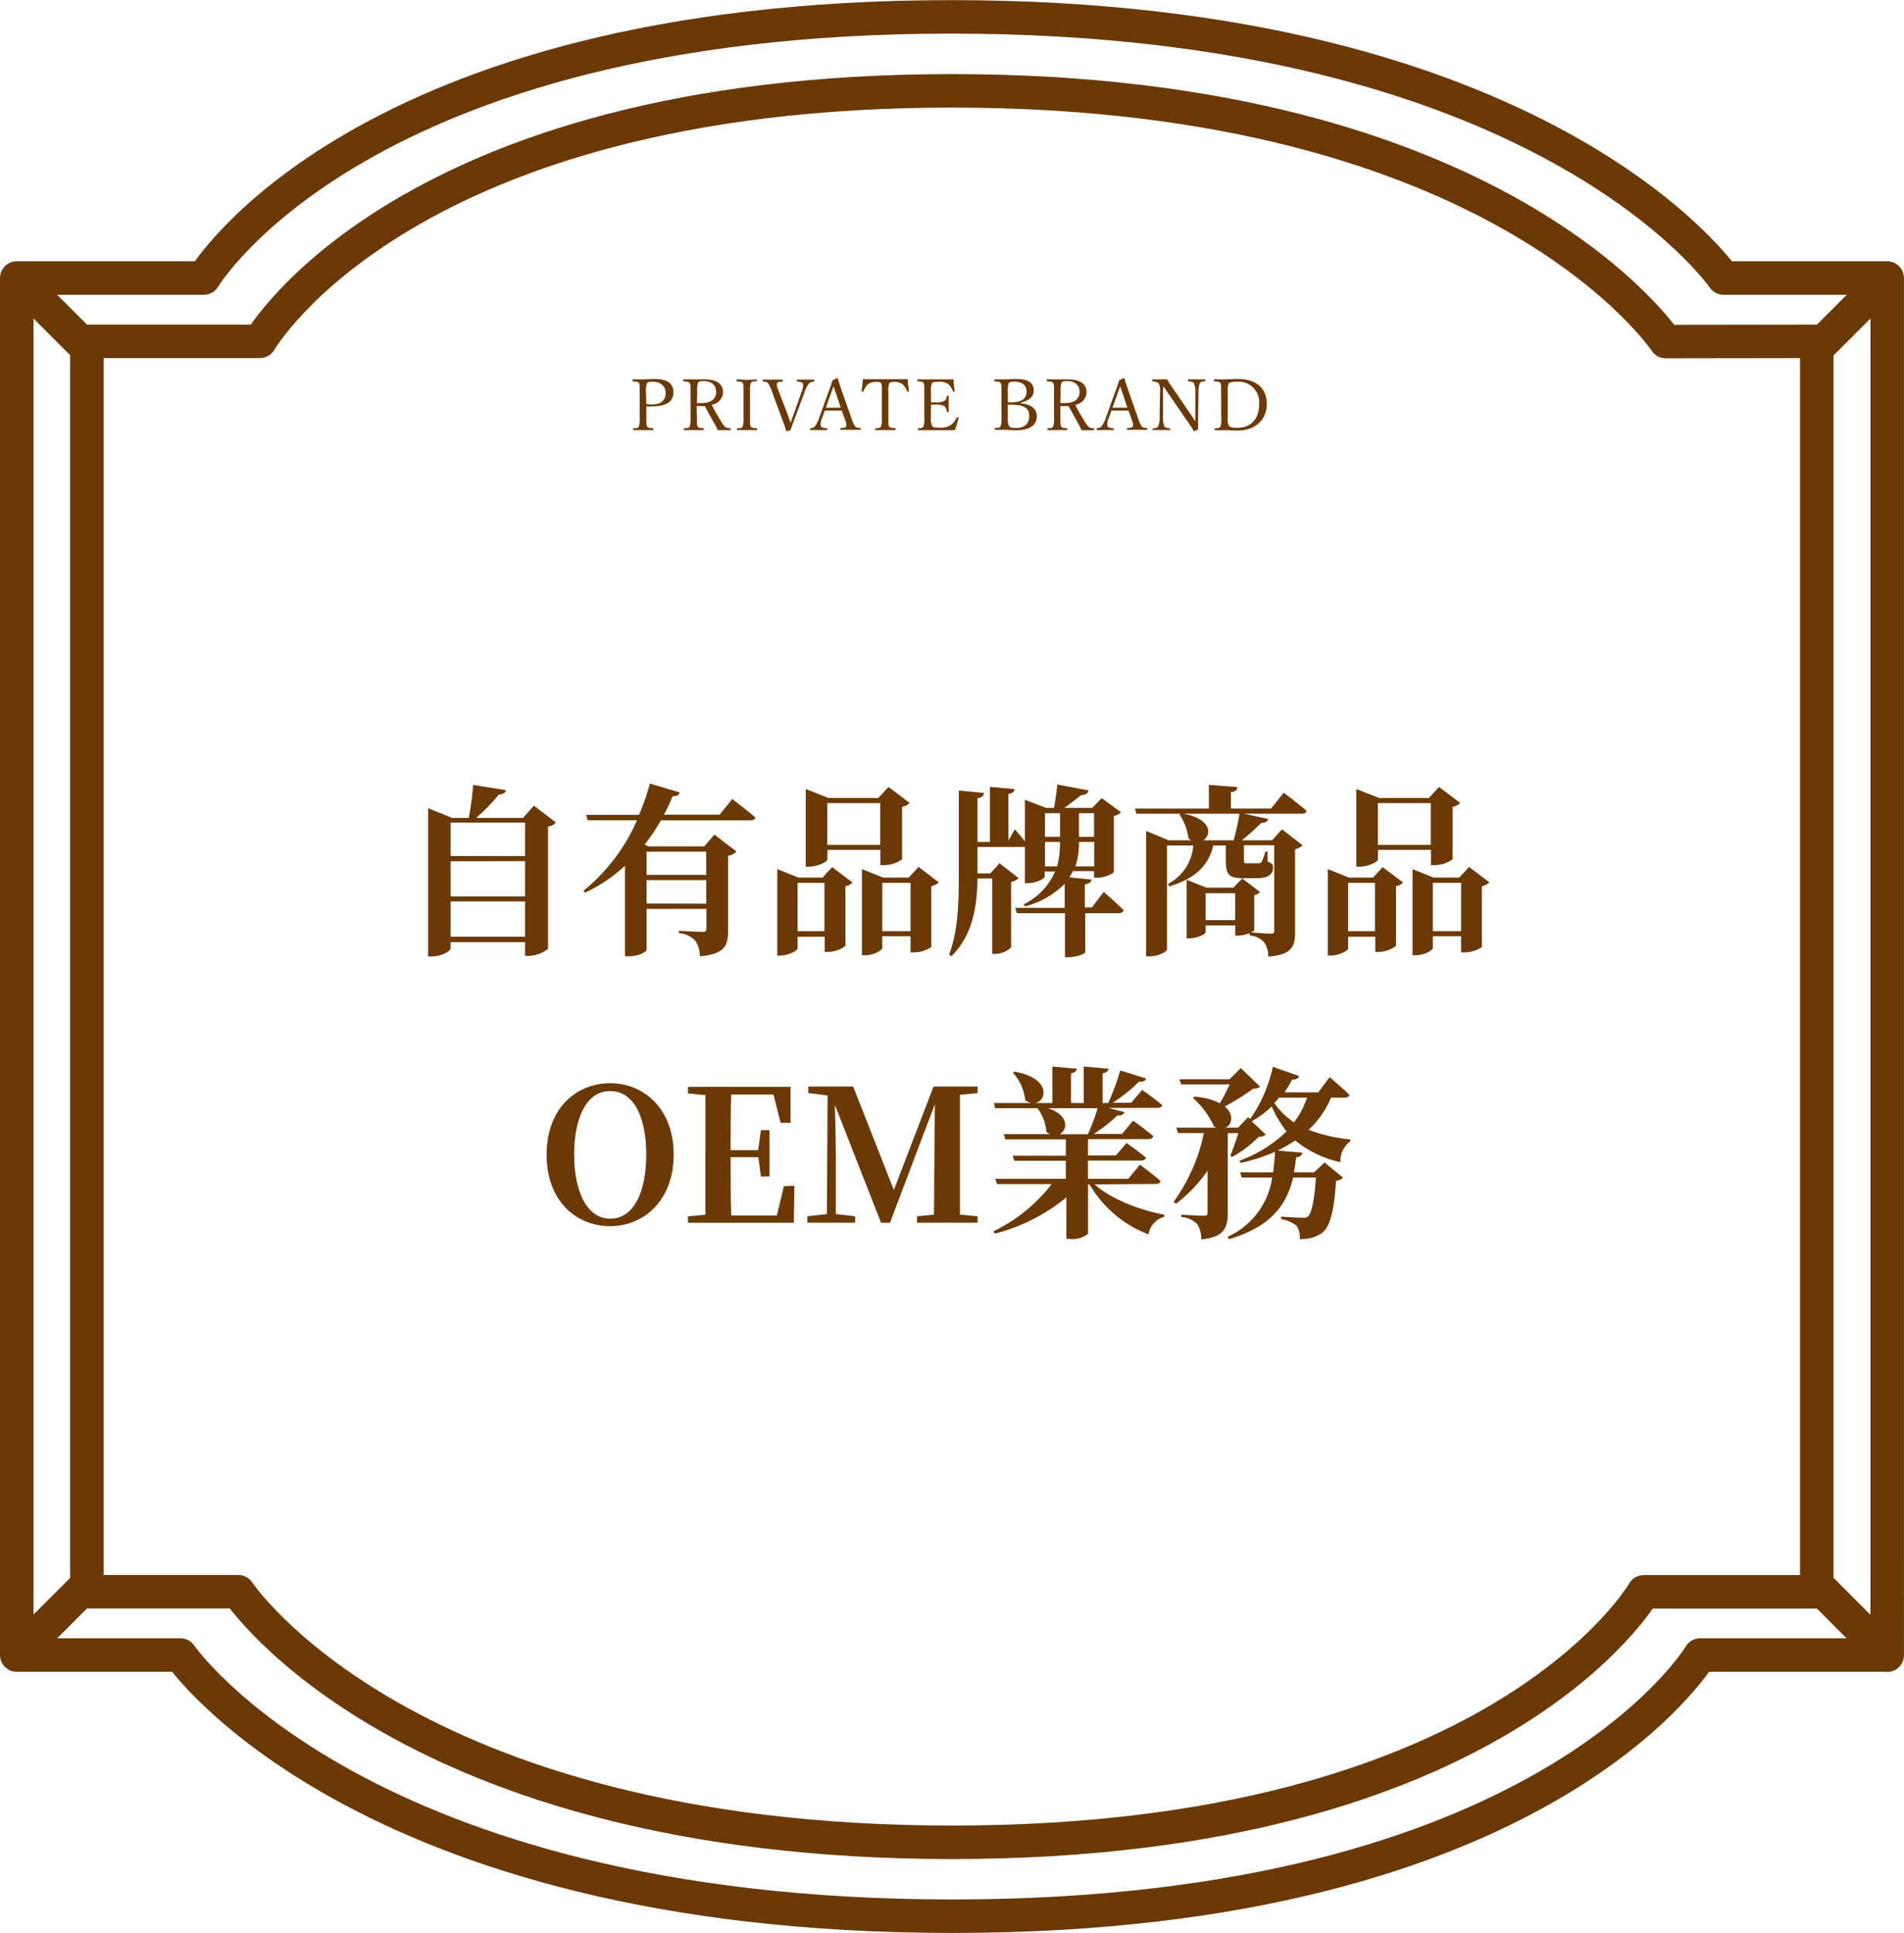 <svg xmlns="http://www.w3.org/2000/svg" viewBox="0 0 269.75 273.86"><g id="レイヤー_2" data-name="レイヤー 2"><g id="レイヤー_4" data-name="レイヤー 4"><path d="M78.76,116.53a1.8,1.8,0,0,1-1.12.57v17.32a4.56,4.56,0,0,1-2.73,1h-.52v-1.95H63.84v.88c0,.39-1.28,1.15-2.66,1.15h-.52v-21l3.41,1.38h2.34a44.34,44.34,0,0,0,.63-4.68l4.65.75c-.08.34-.34.58-1,.6a27.62,27.62,0,0,1-3.23,3.33h6.63l1.56-1.74Zm-14.92,0v4.74H74.39v-4.74Zm0,5.49V127H74.39V122ZM74.39,132.7v-5H63.84v5Z" style="fill:#6a3906"/><path d="M103.75,113.2s2,1.53,3.25,2.6c0,.29-.34.42-.73.42H93.63a28.43,28.43,0,0,1-2.31,3.45l.6.24h7.85l1.45-1.67,3.12,2.4a1.94,1.94,0,0,1-1.19.59v10.64c0,2.08-.47,3.3-4,3.61a3.79,3.79,0,0,0-.65-2.21,3.41,3.41,0,0,0-2.31-1.06v-.34s2.75.15,3.35.15c.44,0,.54-.15.54-.52v-2.73H91.6v5.8c0,.21-1,.91-2.49.91h-.57V122.66a22.21,22.21,0,0,1-5.65,3.8l-.23-.26a26.51,26.51,0,0,0,7.59-10h-7l-.2-.76h7.48A30.06,30.06,0,0,0,92.07,111l4.22,1.27c-.08.32-.32.53-1,.53a26.48,26.48,0,0,1-1.22,2.62h7.88ZM91.6,120.66v3.28h8.45v-3.28Zm8.45,7.36v-3.33H91.6V128Z" style="fill:#6a3906"/><path d="M117.89,122.85l2.89,2.18a1.74,1.74,0,0,1-1,.52V134a4.21,4.21,0,0,1-2.45.86h-.49v-2.16H113v1.67c0,.28-1.24,1-2.44,1h-.44V123.13l3,1.2h3.41Zm-1.09,9.07v-6.84H113v6.84Zm.41-10.14c0,.29-1.32,1-2.6,1h-.46v-11l3.22,1.27h7.07l1.43-1.56,3,2.26a1.74,1.74,0,0,1-1.07.55v7.44a4.54,4.54,0,0,1-2.55.83h-.52V120.4h-7.49Zm0-8v5.92h7.49v-5.92ZM133,125a2.08,2.08,0,0,1-1.06.55v8.63a4.57,4.57,0,0,1-2.5.75H129v-2.29h-4v1.69c0,.29-1.22,1-2.44,1h-.44v-12.2l3,1.2h3.62l1.4-1.51ZM129,131.92v-6.84h-4v6.84Z" style="fill:#6a3906"/><path d="M156.37,126.36s1.8,1.53,2.81,2.6c-.08.28-.31.41-.7.41h-4.73v5.51c0,.24-1.25.73-2.34.73h-.53v-6.24h-6.83l-.21-.75h7v-3.41a12.32,12.32,0,0,1-5.61,3.2l-.21-.29a9.17,9.17,0,0,0,4.45-4.65h-1.46v.73c0,.28-1.22.91-2.39.91h-.42v-5.18a1.07,1.07,0,0,1-.31.06h-6.4v3.74h1.82l1.3-1.43,2.71,2.11a2,2,0,0,1-1.07.52v9.28a3.24,3.24,0,0,1-2.23.93h-.45V124.46h-2.08c-.07,4.5-.88,8.21-3.69,11l-.34-.21c1.17-3.12,1.38-6.63,1.38-11V112l3.56.34c-.05.36-.23.65-.91.75v6.19h1.75v-7.8l3.48.31c0,.34-.23.6-.86.68v6.63l.91-1.61s.81.91,1.43,1.69V113.3l3,1.15h1.14c.16-.94.36-2.34.47-3.3l4.42.83c-.11.44-.47.65-1.07.67-.62.52-1.58,1.23-2.36,1.8h3.95l1.33-1.38,2.73,2a1.78,1.78,0,0,1-1,.52v8a4.32,4.32,0,0,1-2.34.76H155v-.94h-3a5.93,5.93,0,0,1-.51.88l3.14.32c-.05.33-.26.57-.93.67v3.28h1Zm-8.32-11.16v3.35h2.13V115.2Zm1.72,7.54a12.81,12.81,0,0,0,.41-3.46h-2.13v3.46Zm5.25,0v-3.46h-2.16a10.69,10.69,0,0,1-.49,3.46Zm-2.16-7.54v3.35H155V115.2Z" style="fill:#6a3906"/><path d="M181.88,112.31s2,1.51,3.22,2.55c0,.29-.34.42-.73.42h-8.13l3.45.75c-.1.31-.39.55-1,.55a32,32,0,0,1-2.76,2.47h4.29l1.41-1.56,2.91,2.26a2,2,0,0,1-1.06.55v11.8c0,2-.45,3.15-3.8,3.43a3.56,3.56,0,0,0-.55-2,3.07,3.07,0,0,0-2.1-1v-.31a5.2,5.2,0,0,1-1.61.33H175v-1.45H170.8v1c0,.23-1.17.83-2.29.83h-.39v-8.29l2.78,1.11h3.85l1.25-1.3,2.52,1.93a1.48,1.48,0,0,1-.83.44v5c0,.06-.21.16-.49.26.52.06,2.26.19,2.81.19s.52-.19.52-.52v-12h-4.29v2c0,.52,0,.55.36.55h1.69a.51.51,0,0,0,.44-.18,9.14,9.14,0,0,0,.55-1.48h.31l0,1.4c.73.36.78.44.78.83,0,.91-.6,1.54-2.24,1.54h-2c-2.1,0-2.47-.52-2.47-2.73v-1.9h-1.77c-.7,3-2.78,4.78-6.26,5.8l-.11-.37a6.71,6.71,0,0,0,3.54-5.43h-3.72v14.71c0,.34-1.25,1-2.47,1h-.49V117.72l3.2,1.33h3.19a4.4,4.4,0,0,1-.39-.26,7.89,7.89,0,0,0-1.27-3.41l.16-.1H161l-.21-.73h10.48V111.2l4.06.31c-.06.36-.24.62-.94.73v2.31h5.69Zm-7.1,6.74c.31-1.14.65-2.65.83-3.77h-7.93c4,.75,4,3,2.78,3.77Zm.21,11.31v-3.82H170.8v3.82Z" style="fill:#6a3906"/><path d="M195.89,122.85l2.89,2.18a1.74,1.74,0,0,1-1,.52V134a4.21,4.21,0,0,1-2.45.86h-.49v-2.16H191v1.67c0,.28-1.24,1-2.44,1h-.44V123.13l3,1.2h3.41Zm-1.09,9.07v-6.84H191v6.84Zm.41-10.14c0,.29-1.32,1-2.6,1h-.46v-11l3.22,1.27h7.07l1.43-1.56,3,2.26a1.74,1.74,0,0,1-1.07.55v7.44a4.54,4.54,0,0,1-2.55.83h-.52V120.4h-7.49Zm0-8v5.92h7.49v-5.92ZM211,125a2.08,2.08,0,0,1-1.06.55v8.63a4.57,4.57,0,0,1-2.5.75H207v-2.29h-4v1.69c0,.29-1.22,1-2.44,1h-.44v-12.2l3,1.2h3.62l1.4-1.51ZM207,131.92v-6.84h-4v6.84Z" style="fill:#6a3906"/><path d="M95.44,163.57c0,6.53-4.24,10.14-9,10.14s-9-3.51-9-10.14,4.29-10.11,9-10.11S95.44,157,95.44,163.57Zm-9,9.08c3.48,0,5.12-4,5.12-9.08s-1.64-9-5.12-9-5.1,4.05-5.1,9S83,172.65,86.47,172.65Z" style="fill:#6a3906"/><path d="M112.55,168l-.08,5.23h-15v-.91l2.47-.23c0-2.58,0-5.2,0-7.86V163c0-2.6,0-5.23,0-7.85l-2.47-.24v-.93H112l0,5.09h-1.41l-1-4h-6c-.08,2.55-.08,5.15-.08,7.88h3.9l.39-2.84h1.22v6.56h-1.22l-.36-2.73h-3.93c0,2.93,0,5.61.08,8.26h6.47l1-4.16Z" style="fill:#6a3906"/><path d="M136,155.1c0,2.62,0,5.25,0,7.85v1.27c0,2.63,0,5.26,0,7.86l2.5.23v.91h-8.58v-.91l2.39-.23c.08-2.58,0-5.18.08-7.44l.05-8.19-6.35,16.77h-1.27l-6.53-16.67c.08,2.6.13,6.06.13,7.15V172l2.73.31v.91h-6.76v-.91l2.76-.31.1-16.8-2.73-.34v-.93h6.35l5.77,14.66,5.62-14.66h6.24v.93Z" style="fill:#6a3906"/><path d="M155.08,167.79c2.34,2.1,6.4,3.66,9.86,4.29l0,.31a3,3,0,0,0-2.21,2.49,16.41,16.41,0,0,1-8.37-7.09h-.21v7a3.43,3.43,0,0,1-2.52.73h-.55v-5.88a26.39,26.39,0,0,1-10.14,5.13l-.18-.34a23,23,0,0,0,8.24-6.68h-7.74L141,167h10v-2.55h-7.3l-.21-.72h7.51v-2.32h-8.58l-.2-.73h6.57a2,2,0,0,1-.54-.33A6.57,6.57,0,0,0,147,157h-6l-.2-.73h5.35a2,2,0,0,1-.91-.41,6.61,6.61,0,0,0-1.74-3.88l.23-.15c5.18.88,4.61,4.16,2.92,4.44h2.44v-5.17l3.46.31c0,.31-.24.55-.81.65v4.21h1.8v-5.17l3.51.31c-.06.31-.24.55-.84.65v4.21H157a32.3,32.3,0,0,0,1.71-4.62l3.67,1.14c-.1.31-.42.52-1,.44a22.26,22.26,0,0,1-3.74,3h2.62l1.56-1.82s1.75,1.23,2.84,2.16c-.08.29-.34.39-.73.39h-6.89l2.26.6c-.1.31-.41.52-1,.47a21.34,21.34,0,0,1-3.35,2.62h4l1.59-1.89s1.77,1.27,2.86,2.21a.66.66,0,0,1-.7.41h-8.56v2.32h3.95l1.51-1.77s1.69,1.19,2.76,2.08c-.08.28-.34.41-.73.41h-7.49V167h5.72l1.64-2s1.79,1.32,2.91,2.31c0,.29-.34.42-.7.42ZM148.48,157c3.07,1,2.78,3.12,1.64,3.69h4A25.8,25.8,0,0,0,155.5,157Z" style="fill:#6a3906"/><path d="M188.57,155.51a13.11,13.11,0,0,1-3.17,4.55,22.43,22.43,0,0,0,5.9,1.36l0,.28a3.54,3.54,0,0,0-1.41,2.94,15.12,15.12,0,0,1-6.39-3.07A20.4,20.4,0,0,1,181,163l3.51.31c-.05.31-.26.57-.88.65-.08.7-.19,1.43-.32,2.13h2.86l1.49-1.4,2.62,2.15a1.68,1.68,0,0,1-1,.45c-.26,4.29-.83,6.55-2.05,7.43a5.08,5.08,0,0,1-3.1.81,2.81,2.81,0,0,0-.46-1.9,4.7,4.7,0,0,0-2.16-.91v-.36c.91.07,2.47.15,3,.15s.62,0,.8-.18c.52-.44.91-2.34,1.12-5.51h-3.22c-.83,3.56-2.89,6.91-9.08,8.73l-.23-.33a10.89,10.89,0,0,0,6.34-8.4h-4.31l-.24-.73h4.68c.13-1,.21-1.95.26-2.91a26.64,26.64,0,0,1-4.86,1.58l-.15-.33a18.71,18.71,0,0,0,6.65-4.14,16.64,16.64,0,0,1-2.1-3.53,14.57,14.57,0,0,1-2.84,2.1l2,1.87a1.4,1.4,0,0,1-1,.32,16.15,16.15,0,0,1-3.77,2.86l-.26-.19a25.87,25.87,0,0,0,1.12-3.19h-1.48v11.33c0,2-.47,3.43-3.75,3.72a3.93,3.93,0,0,0-.57-2.16,3.41,3.41,0,0,0-2.26-1v-.33s2.6.15,3.14.15.58-.15.58-.47v-5.92a20.79,20.79,0,0,1-4.48,4.7l-.31-.31a25.34,25.34,0,0,0,4.27-9.72h-3.67l-.23-.76h5.69l-.34-.15a12,12,0,0,0-3-4.06l.2-.18a9.29,9.29,0,0,1,3.62.93,29.36,29.36,0,0,0,1.38-2.67h-6.87l-.23-.73h7.1l1.58-1.59,2.73,2.63c-.21.21-.47.26-1,.31a31.58,31.58,0,0,1-4,2.5c1.35,1.14,1.06,2.6.1,3h1.79l1.43-1.48.29.26a20.48,20.48,0,0,0,3.2-7.39l3.74,1.31c-.1.31-.44.52-1,.49a17.87,17.87,0,0,1-1.09,1.82h4.78l1.62-2.16s1.74,1.48,2.8,2.5c-.05.28-.33.41-.72.41Zm-7.38,0c-.21.26-.42.52-.65.76a10.32,10.32,0,0,0,2.78,2.73,11.3,11.3,0,0,0,1.85-3.49Z" style="fill:#6a3906"/><path d="M2.37,39.39l9.94,9.94m255.06-9.94-9.93,9.94m-13.25-9.94s-25.41-37-109.38-37-105.94,37-105.94,37H2.37V234.47H25.56s25.41,37,109.37,37,105.94-37,105.94-37h26.5V39.39Zm-8.2,9S212.54,12.87,134.87,12.87,36.82,48.36,36.82,48.36H12.31V225.5H33.76S57.21,261,134.87,261s98-35.48,98-35.48h24.52V48.36Zm21.45,176.17,9.93,9.94M12.31,224.53l-9.94,9.94" style="fill:none;stroke:#6a3906;stroke-linecap:round;stroke-linejoin:round;stroke-width:4.746px"/><path d="M91.57,59.11c0,1,0,1.13.1,1.31s.43.21.81.25c.08,0,.1,0,.1.13s0,.13-.1.13c-.43,0-1,0-1.35,0s-1,0-1.35,0c-.07,0-.08,0-.08-.13s0-.12.08-.13c.36,0,.62,0,.74-.25a3.73,3.73,0,0,0,.11-1.31V55.55c0-.95,0-1.06-.1-1.28s-.46-.2-.83-.24c-.07,0-.09,0-.09-.13s0-.15.09-.15c.42,0,1,0,1.39,0s1-.06,1.65-.06c2,0,2.66.77,2.66,1.88s-.66,2-3.05,2a6.46,6.46,0,0,1-.78,0Zm0-1.86a4.1,4.1,0,0,0,.74.06c1.5,0,2-.74,2-1.65s-.68-1.58-1.83-1.58c-.3,0-.69,0-.82.21a2.78,2.78,0,0,0-.14,1.25Z" style="fill:#6a3906"/><path d="M98.73,59.1c0,1,0,1.13.11,1.33s.41.2.78.24c.08,0,.1,0,.1.14s0,.12-.1.12c-.43,0-.93,0-1.34,0s-.91,0-1.3,0c-.08,0-.1,0-.1-.12s0-.13.1-.14c.34,0,.62-.05.73-.24a3.56,3.56,0,0,0,.12-1.33V55.54c0-.95,0-1.06-.11-1.27s-.46-.21-.84-.25c-.06,0-.08,0-.08-.12s0-.15.08-.15c.43,0,1,0,1.35,0s1,0,1.65,0c1.83,0,2.56.8,2.56,1.82a1.89,1.89,0,0,1-1.61,1.78c.4.78.86,1.6,1.39,2.44a2.26,2.26,0,0,0,.6.75,1.67,1.67,0,0,0,.62.14c.06,0,.08,0,.08.13s0,.13-.09.13c-.38,0-.67,0-1,0h-.75a6.75,6.75,0,0,0-.37-.77c-.49-.88-1-1.75-1.45-2.64l-.44,0c-.25,0-.49,0-.73,0Zm0-2a5.58,5.58,0,0,0,.73,0c1.42,0,2-.71,2-1.57s-.54-1.54-1.74-1.54c-.33,0-.68,0-.81.19a3,3,0,0,0-.13,1.27Z" style="fill:#6a3906"/><path d="M106.26,59.11c0,1,0,1.13.11,1.32s.41.2.79.24c.07,0,.1,0,.1.13s0,.13-.11.13c-.43,0-1,0-1.37,0s-.9,0-1.29,0c-.06,0-.08,0-.08-.13s0-.12.08-.13c.34,0,.6,0,.72-.24a3,3,0,0,0,.13-1.32V55.55c0-.95,0-1.06-.12-1.28s-.4-.2-.78-.24c-.06,0-.08,0-.08-.13s0-.15.08-.15c.42,0,1,.06,1.34.06s.93,0,1.33-.06c.07,0,.09,0,.09.16s0,.11-.09.12c-.35,0-.61,0-.73.24a3.22,3.22,0,0,0-.12,1.28Z" style="fill:#6a3906"/><path d="M111.55,58.61c.23.63.35,1,.45,1.31.12-.35.24-.71.48-1.33l1.06-3a2.54,2.54,0,0,0,.23-1.25c-.11-.2-.39-.24-.76-.28-.08,0-.1,0-.1-.12s0-.16.1-.16c.41,0,.88,0,1.25,0s.69,0,1,0c.08,0,.11,0,.11.15s0,.13-.11.13a1,1,0,0,0-.66.28,4.09,4.09,0,0,0-.62,1.25l-1.32,3.53c-.36.95-.48,1.27-.64,1.77-.46.22-.51.23-.55.23s-.05,0-.07-.06c-.19-.62-.4-1.14-.68-1.93l-1.31-3.54a6.53,6.53,0,0,0-.57-1.27c-.16-.2-.32-.23-.68-.26-.08,0-.1,0-.1-.12s0-.16.1-.16c.41,0,.89,0,1.31,0s.94,0,1.33,0c.07,0,.1,0,.1.16s0,.12-.1.12c-.33,0-.65.06-.73.25s.07.64.31,1.27Z" style="fill:#6a3906"/><path d="M119.26,58.16c-.34,0-.77,0-1.15,0s-.81,0-1.25,0l-.4,1.1a1.69,1.69,0,0,0-.16,1.13c.09.2.43.24.8.28.06,0,.09,0,.09.13s0,.13-.1.13c-.37,0-.86,0-1.22,0s-.71,0-1,0c-.08,0-.1,0-.1-.13s0-.12.1-.13a1,1,0,0,0,.58-.26,4.22,4.22,0,0,0,.6-1.19L117.21,56c.49-1.33.59-1.61.74-2.12l.64-.31a.1.1,0,0,1,.11.08c.19.62.35,1.12.8,2.4l1.13,3.21a4.65,4.65,0,0,0,.49,1.12c.16.2.34.22.7.25.09,0,.11,0,.11.13s0,.13-.11.13c-.4,0-.94,0-1.34,0s-.91,0-1.32,0c-.07,0-.09,0-.09-.13s0-.12.09-.13c.34,0,.66-.05.73-.25s0-.5-.19-1Zm-.7-2.06c-.23-.65-.34-1-.47-1.37l-.49,1.36-.6,1.67c.35,0,.74,0,1.11,0s.71,0,1,0Z" style="fill:#6a3906"/><path d="M124.93,55.55c0-.91,0-1.06-.11-1.26s-.39-.18-.64-.18a1.86,1.86,0,0,0-1.18.31,2.43,2.43,0,0,0-.67,1c0,.06,0,.09-.15.07s-.11-.05-.11-.12c.07-.5.14-1.14.18-1.65,1.1,0,2.13,0,3.16,0s2.09,0,3.19,0c0,.51.11,1.15.17,1.65,0,.07,0,.1-.1.12s-.14,0-.16-.07a2.29,2.29,0,0,0-.66-1,1.88,1.88,0,0,0-1.21-.31c-.25,0-.51,0-.65.2a2.84,2.84,0,0,0-.13,1.24v3.56c0,1,0,1.1.11,1.31s.45.2.81.24c.07,0,.09,0,.09.13s0,.14-.09.14c-.42,0-1,0-1.38,0s-.93,0-1.31,0c-.07,0-.09,0-.09-.13s0-.13.09-.14c.33,0,.62,0,.73-.24a3.52,3.52,0,0,0,.11-1.31Z" style="fill:#6a3906"/><path d="M131.89,59.11a2.85,2.85,0,0,0,.14,1.2c.16.26.54.27,1,.27a2.64,2.64,0,0,0,1.74-.41,3.29,3.29,0,0,0,.78-1c0-.06.05-.09.15-.06s.12.08.1.14a11.78,11.78,0,0,1-.53,1.69c-.86,0-1.71,0-2.52,0s-1.78,0-2.63,0c-.06,0-.08,0-.08-.13s0-.12.08-.13c.35,0,.59-.05.71-.24a3.49,3.49,0,0,0,.12-1.32V55.55c0-.95,0-1.07-.11-1.29s-.39-.19-.77-.23c-.07,0-.09,0-.09-.12s0-.16.09-.16c.83,0,1.73,0,2.55,0s1.61,0,2.47,0c0,.51.1,1.12.17,1.62,0,.06,0,.1-.09.12s-.15,0-.17-.07a2.26,2.26,0,0,0-.65-1,2.21,2.21,0,0,0-1.49-.32c-.38,0-.72,0-.86.25a3.13,3.13,0,0,0-.1,1.19V57h.62a2.38,2.38,0,0,0,1.29-.21.9.9,0,0,0,.33-.65c0-.06,0-.09.12-.09s.14,0,.14.09c0,.35,0,.67,0,1s0,.78,0,1.14c0,.07,0,.1-.14.1s-.11,0-.12-.1a1.19,1.19,0,0,0-.35-.75,2.77,2.77,0,0,0-1.27-.21h-.62Z" style="fill:#6a3906"/><path d="M144.65,57.14c1.43.15,2.24.79,2.24,1.81s-.65,2-2.88,2c-.58,0-1.29-.06-1.76-.06s-.85,0-1.24,0c-.06,0-.08,0-.08-.13s0-.12.08-.13c.35,0,.62,0,.75-.25a3.43,3.43,0,0,0,.12-1.31V55.54c0-.94,0-1.07-.12-1.28s-.42-.19-.8-.23c-.07,0-.09,0-.09-.13s0-.15.09-.15c.42,0,.85,0,1.27,0s1.11-.06,1.66-.06c2,0,2.56.66,2.56,1.64,0,.72-.39,1.33-1.8,1.71ZM142.79,57h.49c1.72,0,2.16-.71,2.16-1.55s-.61-1.38-1.68-1.38c-.36,0-.72,0-.85.22a3,3,0,0,0-.12,1.25Zm0,2.12a2.59,2.59,0,0,0,.15,1.23c.15.25.55.28,1,.28,1.51,0,1.88-.93,1.88-1.66s-.19-1.63-2.43-1.63h-.62Z" style="fill:#6a3906"/><path d="M150.23,59.1c0,1,0,1.13.11,1.33s.4.2.77.24c.08,0,.1,0,.1.14s0,.12-.1.12c-.43,0-.92,0-1.33,0s-.91,0-1.3,0c-.08,0-.1,0-.1-.12s0-.13.1-.14c.34,0,.62-.05.73-.24a3.56,3.56,0,0,0,.12-1.33V55.54c0-.95,0-1.06-.11-1.27s-.46-.21-.84-.25c-.06,0-.08,0-.08-.12s0-.15.08-.15c.43,0,1,0,1.35,0s1,0,1.64,0c1.84,0,2.57.8,2.57,1.82a1.89,1.89,0,0,1-1.61,1.78c.4.78.86,1.6,1.39,2.44a2.26,2.26,0,0,0,.6.75,1.66,1.66,0,0,0,.61.14c.06,0,.08,0,.08.13s0,.13-.09.13c-.37,0-.66,0-.95,0h-.75a6.75,6.75,0,0,0-.37-.77l-1.46-2.64-.44,0c-.25,0-.48,0-.72,0Zm0-2a5.43,5.43,0,0,0,.72,0c1.43,0,2-.71,2-1.57s-.54-1.54-1.75-1.54c-.33,0-.67,0-.8.19a3,3,0,0,0-.13,1.27Z" style="fill:#6a3906"/><path d="M159.88,58.16c-.35,0-.78,0-1.16,0s-.81,0-1.25,0l-.4,1.1a1.69,1.69,0,0,0-.16,1.13c.09.2.43.24.8.28.06,0,.09,0,.09.13s0,.13-.1.13c-.37,0-.86,0-1.22,0s-.71,0-1,0c-.08,0-.1,0-.1-.13s0-.12.1-.13a1,1,0,0,0,.58-.26,4.22,4.22,0,0,0,.6-1.19L157.82,56c.49-1.33.59-1.61.74-2.12l.64-.31a.1.1,0,0,1,.11.08c.19.62.35,1.12.8,2.4l1.13,3.21a4.65,4.65,0,0,0,.49,1.12c.16.2.34.22.7.25.09,0,.11,0,.11.13s0,.13-.11.13c-.4,0-.94,0-1.34,0s-.91,0-1.32,0c-.07,0-.09,0-.09-.13s0-.12.09-.13c.34,0,.66-.05.73-.25s0-.5-.19-1Zm-.71-2.06c-.23-.65-.34-1-.47-1.37l-.49,1.36-.6,1.67c.35,0,.74,0,1.11,0s.71,0,1,0Z" style="fill:#6a3906"/><path d="M164.78,54.81l0,4.31a3,3,0,0,0,.18,1.29c.13.2.43.23.76.27.07,0,.08,0,.08.12s0,.12-.08.12l-1.15,0c-.37,0-.83,0-1.17,0-.08,0-.1,0-.1-.11s0-.12.09-.13c.3,0,.57-.07.7-.28a2.87,2.87,0,0,0,.2-1.28l.06-3.58a2.4,2.4,0,0,0-.16-1.21,1.27,1.27,0,0,0-.83-.29c-.08,0-.1,0-.1-.13s0-.16.1-.16l1,0h1a13.21,13.21,0,0,0,.77,1.21l2.29,3.35c.34.49.62.91.93,1.4V55.54a2.81,2.81,0,0,0-.2-1.25c-.12-.2-.42-.22-.74-.26-.08,0-.1,0-.1-.13s0-.15.09-.15c.37,0,.77,0,1.13,0s.81,0,1.13,0c.08,0,.1,0,.1.15s0,.12-.1.13c-.3,0-.55.06-.67.26a3.06,3.06,0,0,0-.19,1.25l-.06,3.58c0,.67,0,1.16,0,1.69-.49.27-.51.28-.54.28a.1.1,0,0,1-.08-.05c-.31-.51-.54-.85-1.14-1.72l-3.1-4.51Z" style="fill:#6a3906"/><path d="M173,55.54c0-.94,0-1.07-.1-1.28s-.43-.19-.81-.23c-.07,0-.1,0-.1-.13s0-.15.1-.15c.41,0,.83,0,1.27,0s1.33-.06,2-.06c2.74,0,4.11,1.42,4.11,3.53S178,61,175.28,61c-.58,0-1.29-.06-1.88-.06-.44,0-.86,0-1.23,0-.08,0-.09,0-.09-.13s0-.12.09-.13c.34,0,.63-.06.75-.25a3.78,3.78,0,0,0,.1-1.31Zm.94,3.57a2.23,2.23,0,0,0,.16,1.2c.19.24.61.3,1.14.3,2.11,0,3.14-1.35,3.14-3.31a2.9,2.9,0,0,0-3.07-3.22c-.69,0-1.11.06-1.24.26a2.6,2.6,0,0,0-.13,1.2Z" style="fill:#6a3906"/></g></g></svg>